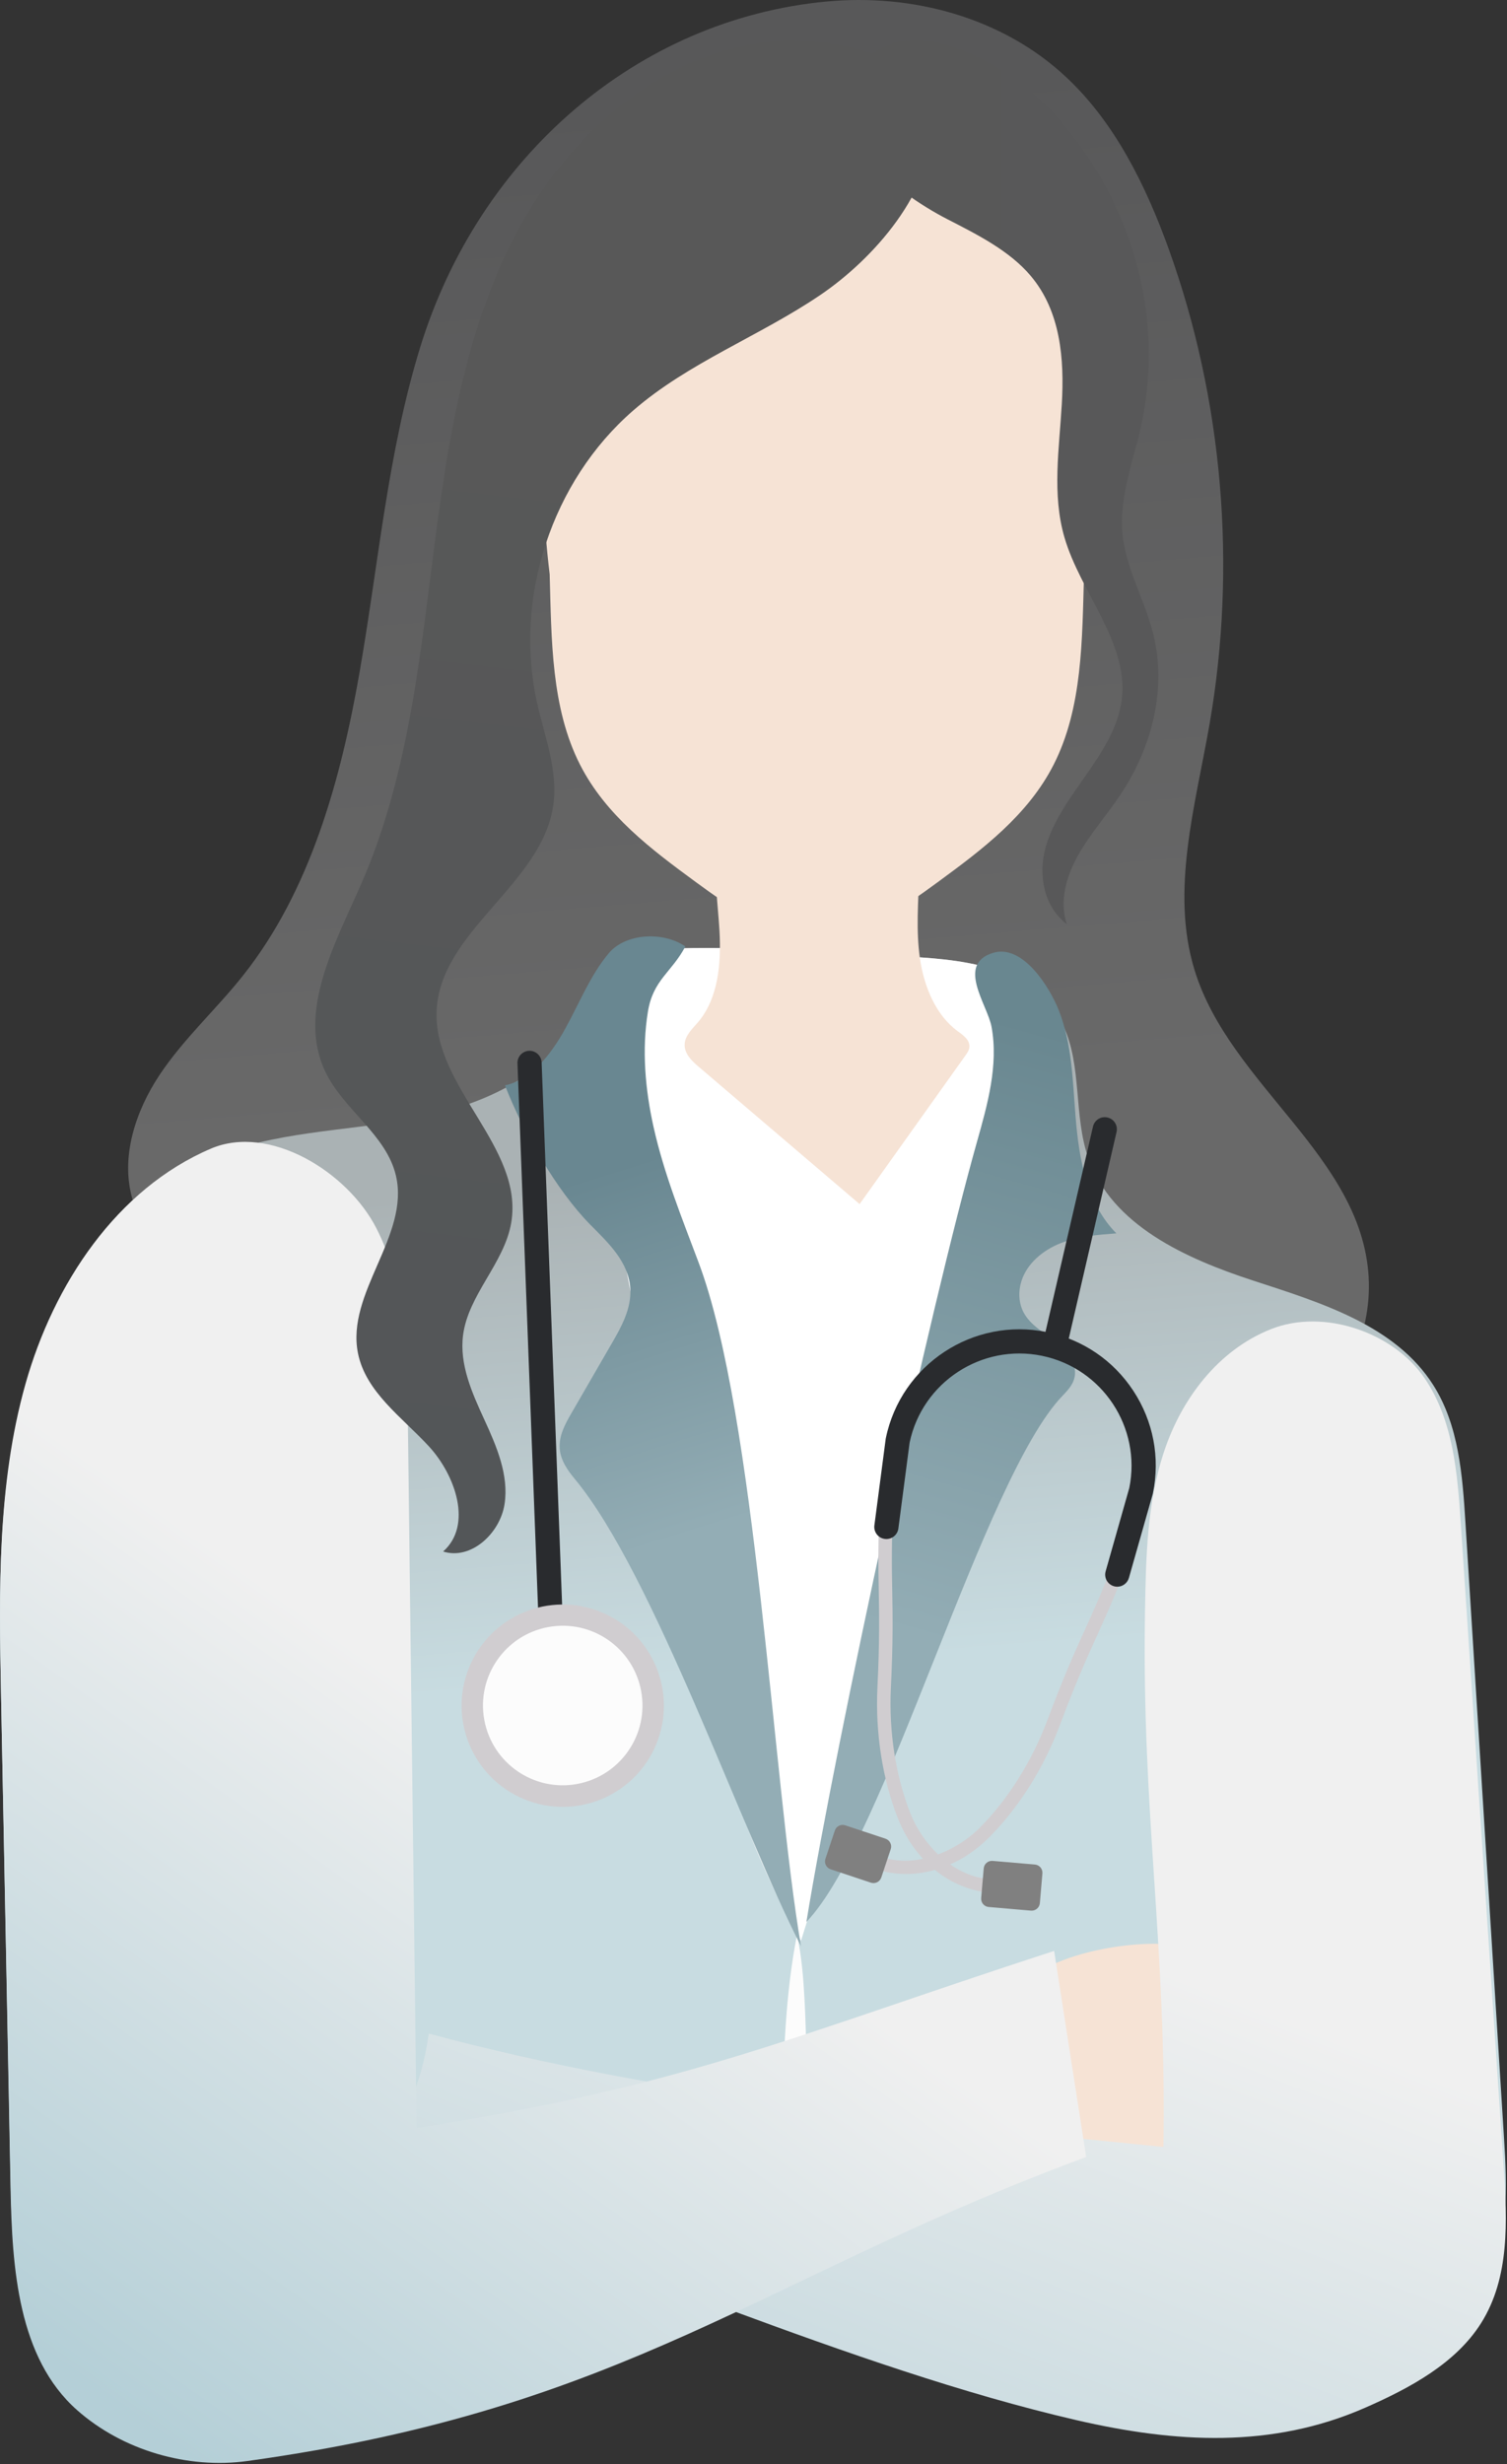 <?xml version="1.0" encoding="UTF-8"?> <svg xmlns="http://www.w3.org/2000/svg" width="383" height="626" viewBox="0 0 383 626" fill="none"><rect x="0" y="0" width="383" height="626" fill="#333333" stroke="none"/> <path d="M106.796 88.203C98.576 114.876 96.209 143.109 91.396 170.709C86.582 198.309 78.822 226.316 61.809 247.776C54.956 256.422 46.722 263.829 40.576 273.049C34.422 282.269 30.482 294.169 33.749 304.929C36.022 312.416 41.629 319.056 41.162 326.902C40.769 333.602 36.016 339.029 33.876 345.342C30.489 355.336 34.116 366.862 40.749 374.816C47.376 382.769 56.556 387.749 65.749 391.909C137.516 424.382 221.182 416.222 293.822 386.022C307.009 380.536 320.189 374.196 330.676 364.076C341.162 353.956 348.709 339.429 347.836 324.402C346.056 293.636 312.562 275.722 303.582 246.409C297.436 226.356 303.776 204.756 307.396 184.016C314.409 143.769 310.782 101.496 297.029 63.263C291.182 47.009 283.276 31.109 270.982 19.609C254.649 4.329 231.789 -1.644 210.116 0.382C161.929 4.889 121.709 39.843 106.796 88.203Z" fill="url(#paint0_linear_1056_139)"></path> <path d="M353.749 599.289C362.956 594.749 371.889 589.042 377.082 580.282C383.622 569.249 383.023 555.556 382.216 542.756C378.956 490.776 375.696 438.789 372.436 386.809C371.683 374.762 370.749 362.142 364.303 351.942C354.669 336.682 335.656 330.936 318.496 325.336C301.343 319.736 282.576 311.282 276.603 294.249C272.796 283.389 275.076 270.902 270.196 260.476C262.949 244.996 243.296 243.576 228.363 242.936C208.389 242.076 188.516 240.169 168.496 241.069C163.789 241.282 158.769 241.716 155.049 244.616C150.789 247.936 149.329 253.602 146.923 258.436C139.229 273.882 121.283 281.289 104.296 284.342C87.309 287.396 69.529 287.489 53.609 294.156C29.636 304.189 13.596 327.949 6.443 352.929C-0.711 377.909 -0.257 404.349 0.256 430.329C1.063 471.369 1.869 512.409 2.676 553.442C3.069 573.329 4.563 595.709 19.576 608.749C23.269 611.956 27.463 614.296 31.956 616.036C63.796 628.356 96.763 596.616 129.523 587.002C171.163 574.789 216.196 574.382 258.043 585.856C269.583 589.016 280.929 593.076 292.763 594.856C312.976 597.902 333.476 596.642 353.749 599.289Z" fill="url(#paint1_linear_1056_139)"></path> <path d="M203.336 585.789C204.176 585.749 205.003 585.796 205.809 585.909C205.703 572.902 205.476 559.896 205.089 546.896C204.796 536.836 205.689 503.602 202.516 491.709C196.829 521.142 199.649 556.016 200.089 586.236C201.143 585.989 202.229 585.836 203.336 585.789Z" fill="#FCFCFC"></path> <path d="M299.196 494.236C311.803 496.336 322.076 505.269 331.063 514.356C343.403 526.829 355.39 542.089 354.87 559.622C354.703 565.316 352.99 571.249 348.796 575.102C344.09 579.422 337.136 580.356 330.79 579.656C314.25 577.836 300.39 566.816 287.536 556.242C279.39 549.542 271.13 542.709 265.176 534.002C259.863 526.216 253.423 511.502 260.43 503.936C267.836 495.936 289.09 492.556 299.196 494.236Z" fill="#F6E3D5"></path> <path d="M346.989 611.663C358.423 606.649 369.989 600.383 376.423 590.176C383.729 578.583 383.056 564.196 382.163 550.743C378.523 496.129 374.883 441.509 371.243 386.896C370.396 374.243 369.356 360.983 362.156 350.263C354.316 338.583 336.563 332.289 323.029 337.656C309.503 343.023 300.289 355.449 295.889 368.623C291.489 381.796 291.223 395.836 290.996 409.643C290.156 461.023 296.523 494.049 295.683 545.429C237.229 539.596 168.383 532.703 108.969 516.623C106.503 534.476 100.256 537.823 97.796 555.676C154.069 572.843 216.056 601.516 273.496 614.816C298.889 620.689 323.289 622.063 346.989 611.663Z" fill="url(#paint2_linear_1056_139)"></path> <path d="M53.616 291.802C29.643 302.022 13.603 326.229 6.449 351.676C-0.704 377.122 -0.251 404.056 0.263 430.522C1.069 472.329 1.876 514.136 2.683 555.942C3.076 576.196 4.569 598.996 19.583 612.282C31.156 622.522 47.709 627.322 62.896 625.216C159.703 611.789 193.003 578.676 276.056 547.982C273.336 530.529 270.623 513.082 267.903 495.629C201.009 517.356 175.269 529.722 105.876 540.622C105.129 480.369 104.389 420.109 103.643 359.856C103.443 343.536 103.076 326.529 95.669 312.062C88.269 297.589 68.389 285.502 53.616 291.802Z" fill="url(#paint3_linear_1056_139)"></path> <path d="M270.196 260.476C262.95 244.996 243.296 243.576 228.363 242.936C208.39 242.076 188.516 240.169 168.496 241.069C163.79 241.282 158.77 241.716 155.05 244.616C150.79 247.936 149.33 253.602 146.923 258.436C151.83 287.669 158.543 316.842 163.45 346.082C171.89 396.356 178.21 448.829 203.57 493.056C227.216 417.542 252.143 337.509 270.196 260.476Z" fill="white"></path> <path d="M166.083 286.236C168.749 298.229 173.329 309.476 177.576 320.809C192.169 359.696 196.409 452.716 203.576 494.416C188.656 465.569 166.169 399.943 146.143 375.809C144.309 373.603 142.463 371.056 142.243 367.969C142.016 364.736 143.636 361.769 145.183 359.089C148.649 353.096 152.116 347.103 155.589 341.109C157.949 337.029 160.409 332.549 160.203 327.616C159.903 320.583 154.496 315.663 149.976 311.083C141.496 302.483 133.016 287.736 128.336 275.736C134.869 274.363 139.889 268.109 143.536 261.549C147.189 254.989 150.049 247.689 154.749 242.136C158.989 237.123 168.409 236.523 174.183 240.443C170.723 247.009 165.989 248.896 164.669 256.983C163.083 266.656 163.976 276.769 166.083 286.236Z" fill="url(#paint4_linear_1056_139)"></path> <path d="M248.317 290.009C236.25 332.782 212.87 439.909 204.943 488.269C225.103 467.289 249.857 375.596 270.017 354.616C271.23 353.356 272.477 352.029 272.983 350.356C274.063 346.776 271.363 343.156 268.397 340.876C265.437 338.589 261.897 336.736 260.15 333.429C258.89 331.042 258.77 328.142 259.563 325.562C260.983 320.962 265.077 317.589 269.557 315.829C274.037 314.069 278.917 313.696 283.717 313.336C276.177 305.729 274.203 294.322 273.35 283.649C272.63 274.629 272.457 265.216 269.097 256.689C266.837 250.949 259.99 239.722 252.35 242.082C242.97 244.976 250.95 255.222 251.997 260.856C253.803 270.616 250.95 280.669 248.317 290.009Z" fill="url(#paint5_linear_1056_139)"></path> <path d="M230.25 476.083C226.477 476.083 223.023 475.249 220.257 473.843C219.417 473.416 219.083 472.389 219.51 471.549C219.937 470.709 220.97 470.376 221.803 470.803C230.883 475.429 242.43 470.989 249.137 464.203C256.23 457.036 262.263 447.429 266.13 437.149C270.443 425.676 273.07 419.889 275.61 414.296C278.123 408.749 280.73 403.016 285.003 391.649C285.337 390.762 286.317 390.322 287.203 390.649C288.083 390.982 288.53 391.963 288.203 392.849C283.89 404.323 281.263 410.109 278.723 415.703C276.21 421.249 273.603 426.983 269.33 438.349C265.303 449.069 258.997 459.102 251.57 466.602C244.837 473.409 237.023 476.083 230.25 476.083Z" fill="#D0CDD0"></path> <path d="M211.103 474.889L221.33 478.289C222.43 478.656 223.616 478.062 223.983 476.962L226.376 469.776C226.743 468.676 226.15 467.489 225.05 467.122L214.823 463.723C213.723 463.356 212.536 463.949 212.17 465.049L209.776 472.236C209.41 473.336 210.003 474.523 211.103 474.889Z" fill="#808080"></path> <path d="M252.85 480.849C244.323 480.849 233.316 475.036 228.123 461.769C224.276 451.943 222.456 440.229 222.996 428.796C223.57 416.663 223.45 410.369 223.337 404.283C223.217 398.136 223.097 391.789 223.683 379.543C223.73 378.603 224.543 377.869 225.47 377.916C226.41 377.963 227.137 378.763 227.097 379.703C226.523 391.829 226.643 398.129 226.757 404.216C226.87 410.363 226.997 416.716 226.41 428.956C225.89 439.923 227.63 451.136 231.303 460.523C234.783 469.403 243.603 478.056 253.79 477.403C254.703 477.356 255.543 478.056 255.603 478.996C255.663 479.936 254.95 480.749 254.01 480.809C253.63 480.836 253.243 480.849 252.85 480.849Z" fill="#D0CDD0"></path> <path d="M262.01 485.396L251.27 484.469C250.117 484.369 249.263 483.356 249.363 482.203L250.01 474.663C250.11 473.509 251.123 472.656 252.277 472.756L263.017 473.683C264.17 473.783 265.023 474.796 264.923 475.949L264.277 483.489C264.177 484.636 263.163 485.496 262.01 485.396Z" fill="#808080"></path> <path d="M283.949 403.103C283.669 403.103 283.389 403.063 283.109 402.983C281.476 402.516 280.529 400.823 280.996 399.189L287.009 378.009C290.116 362.656 280.189 347.609 264.829 344.443C249.476 341.269 234.396 351.156 231.176 366.489L228.316 388.316C228.096 389.996 226.543 391.189 224.869 390.963C223.189 390.743 222.003 389.203 222.223 387.516L225.096 365.576C225.109 365.503 225.116 365.429 225.136 365.356C228.996 346.643 247.363 334.556 266.076 338.423C275.143 340.296 282.936 345.583 288.023 353.316C293.109 361.049 294.883 370.296 293.009 379.363C292.996 379.436 292.976 379.509 292.956 379.583L286.909 400.869C286.516 402.223 285.283 403.103 283.949 403.103Z" fill="#292B2E"></path> <path d="M140.803 437.863C139.156 437.863 137.796 436.563 137.736 434.903L131.516 270.143C131.449 268.449 132.776 267.023 134.469 266.956C136.149 266.889 137.589 268.216 137.656 269.909L143.876 434.669C143.943 436.363 142.616 437.789 140.923 437.856C140.883 437.863 140.843 437.863 140.803 437.863Z" fill="#292B2E"></path> <path d="M268.216 344.229C267.989 344.229 267.756 344.202 267.523 344.149C265.869 343.769 264.836 342.116 265.223 340.462L277.783 286.196C278.163 284.542 279.816 283.516 281.469 283.896C283.123 284.276 284.156 285.929 283.769 287.582L271.209 341.849C270.883 343.269 269.616 344.229 268.216 344.229Z" fill="#292B2E"></path> <path d="M166.766 443.162C172.198 430.049 165.971 415.015 152.857 409.583C139.744 404.151 124.71 410.378 119.278 423.492C113.846 436.605 120.073 451.639 133.187 457.071C146.3 462.503 161.334 456.276 166.766 443.162Z" fill="#D0CDD0"></path> <path d="M147.672 453.007C158.565 450.435 165.31 439.52 162.738 428.627C160.166 417.734 149.25 410.988 138.357 413.56C127.464 416.133 120.719 427.048 123.291 437.941C125.863 448.834 136.779 455.58 147.672 453.007Z" fill="#FCFCFC"></path> <path d="M182.856 236.536C183.329 244.716 182.536 253.696 177.376 259.716C175.922 261.416 174.036 263.102 173.996 265.416C173.956 267.722 175.782 269.489 177.456 270.916C191.129 282.576 204.802 294.242 218.469 305.902C227.436 293.316 236.402 280.722 245.369 268.136C245.816 267.509 246.276 266.843 246.362 266.056C246.562 264.249 244.822 263.009 243.429 261.996C237.849 257.929 234.842 250.702 233.802 243.509C232.756 236.316 233.402 228.976 233.616 221.689C233.749 217.122 233.316 211.729 229.709 209.362C227.636 208.009 225.056 208.069 222.636 208.169C212.396 208.609 202.156 209.042 191.916 209.482C186.282 209.722 182.529 209.716 182.009 216.282C181.462 223.076 182.462 229.782 182.856 236.536Z" fill="#F6E3D5"></path> <path d="M277.363 103.029C277.47 95.896 277.303 88.769 276.616 81.669C274.616 61.049 267.523 39.976 252.75 27.036C242.283 17.869 228.683 13.542 215.29 13.622C212.716 13.636 210.15 13.816 207.596 14.129C205.043 13.816 202.476 13.642 199.903 13.622C186.51 13.536 172.91 17.869 162.443 27.036C147.67 39.976 140.576 61.049 138.576 81.669C137.89 88.776 137.723 95.896 137.83 103.036C137.683 117.316 137.963 131.749 139.696 145.882C140.163 162.502 140.056 179.856 147.436 194.309C153.99 207.142 165.543 215.796 176.69 223.982C185.65 230.556 195.463 237.409 206.223 236.736C206.683 236.709 207.143 236.662 207.596 236.609C208.05 236.662 208.51 236.709 208.97 236.736C219.73 237.409 229.55 230.556 238.503 223.982C249.65 215.796 261.203 207.142 267.756 194.309C275.136 179.856 275.03 162.502 275.496 145.882C277.23 131.742 277.51 117.309 277.363 103.029Z" fill="#F6E3D5"></path> <path d="M240.763 55.682C248.509 59.662 256.556 63.702 261.929 70.056C269.603 79.122 270.509 91.302 269.856 102.636C269.209 113.969 267.329 125.529 270.523 136.509C274.603 150.562 286.796 163.156 285.103 177.589C284.283 184.536 280.269 190.829 276.116 196.762C271.969 202.696 267.529 208.662 265.689 215.456C263.856 222.249 265.189 230.209 271.129 234.782C269.196 228.989 270.963 222.669 274.003 217.269C277.043 211.862 281.303 207.076 284.769 201.876C292.963 189.596 296.589 174.636 293.009 160.716C290.836 152.269 286.129 144.336 285.276 135.702C284.376 126.562 287.876 117.596 289.916 108.602C296.243 80.682 287.749 50.396 267.423 28.369C257.703 17.842 231.936 0.856 218.496 16.702C205.403 32.169 227.516 48.876 240.763 55.682Z" fill="url(#paint6_linear_1056_139)"></path> <path d="M208.43 74.976C192.99 85.436 174.976 92.082 160.896 104.316C140.27 122.236 130.53 151.822 136.483 178.496C138.403 187.089 141.836 195.683 140.643 204.403C137.863 224.723 111.696 236.489 110.956 256.982C110.263 276.322 133.163 291.536 129.93 310.616C128.183 320.909 119.016 328.869 117.683 339.223C116.73 346.629 119.97 353.862 123.09 360.656C126.21 367.442 129.363 374.742 128.23 382.122C127.096 389.509 119.736 396.409 112.616 394.162C120.15 387.509 115.796 374.809 108.983 367.423C102.17 360.036 92.976 353.669 90.983 343.822C87.87 328.462 104.21 313.916 100.623 298.662C98.176 288.249 87.37 281.996 82.73 272.362C75.423 257.202 85.09 239.896 91.836 224.476C103.223 198.463 106.436 169.736 110.023 141.563C113.603 113.389 117.883 84.649 131.076 59.496C144.27 34.349 168.17 13.062 196.456 10.543C209.923 9.343 237.016 13.196 237.096 31.043C237.156 48.716 222.03 65.756 208.43 74.976Z" fill="url(#paint7_linear_1056_139)"></path> <defs> <linearGradient id="paint0_linear_1056_139" x1="163.8" y1="24.331" x2="185.281" y2="280.673" gradientUnits="userSpaceOnUse"> <stop stop-color="#585859"></stop> <stop offset="1" stop-color="#696969"></stop> </linearGradient> <linearGradient id="paint1_linear_1056_139" x1="173.485" y1="298.815" x2="183.676" y2="424.938" gradientUnits="userSpaceOnUse"> <stop stop-color="#AAB2B4"></stop> <stop offset="1" stop-color="#C8DCE1"></stop> </linearGradient> <linearGradient id="paint2_linear_1056_139" x1="268.098" y1="489.444" x2="192.23" y2="683.005" gradientUnits="userSpaceOnUse"> <stop stop-color="#F0F0F0"></stop> <stop offset="1" stop-color="#B4CFD7"></stop> </linearGradient> <linearGradient id="paint3_linear_1056_139" x1="136.197" y1="451.176" x2="24.495" y2="607.75" gradientUnits="userSpaceOnUse"> <stop stop-color="#F0F0F0"></stop> <stop offset="1" stop-color="#B4CFD7"></stop> </linearGradient> <linearGradient id="paint4_linear_1056_139" x1="184.046" y1="387.284" x2="155.777" y2="296.823" gradientUnits="userSpaceOnUse"> <stop stop-color="#93ADB5"></stop> <stop offset="1" stop-color="#698791"></stop> </linearGradient> <linearGradient id="paint5_linear_1056_139" x1="228.336" y1="414.419" x2="270.535" y2="262.887" gradientUnits="userSpaceOnUse"> <stop stop-color="#93ADB5"></stop> <stop offset="1" stop-color="#698790"></stop> </linearGradient> <linearGradient id="paint6_linear_1056_139" x1="214.5" y1="122.514" x2="294.399" y2="122.514" gradientUnits="userSpaceOnUse"> <stop stop-color="#585858"></stop> <stop offset="1" stop-color="#585859"></stop> </linearGradient> <linearGradient id="paint7_linear_1056_139" x1="163.815" y1="101.25" x2="130.161" y2="388.383" gradientUnits="userSpaceOnUse"> <stop stop-color="#585858"></stop> <stop offset="1" stop-color="#535658"></stop> </linearGradient> </defs> </svg> 